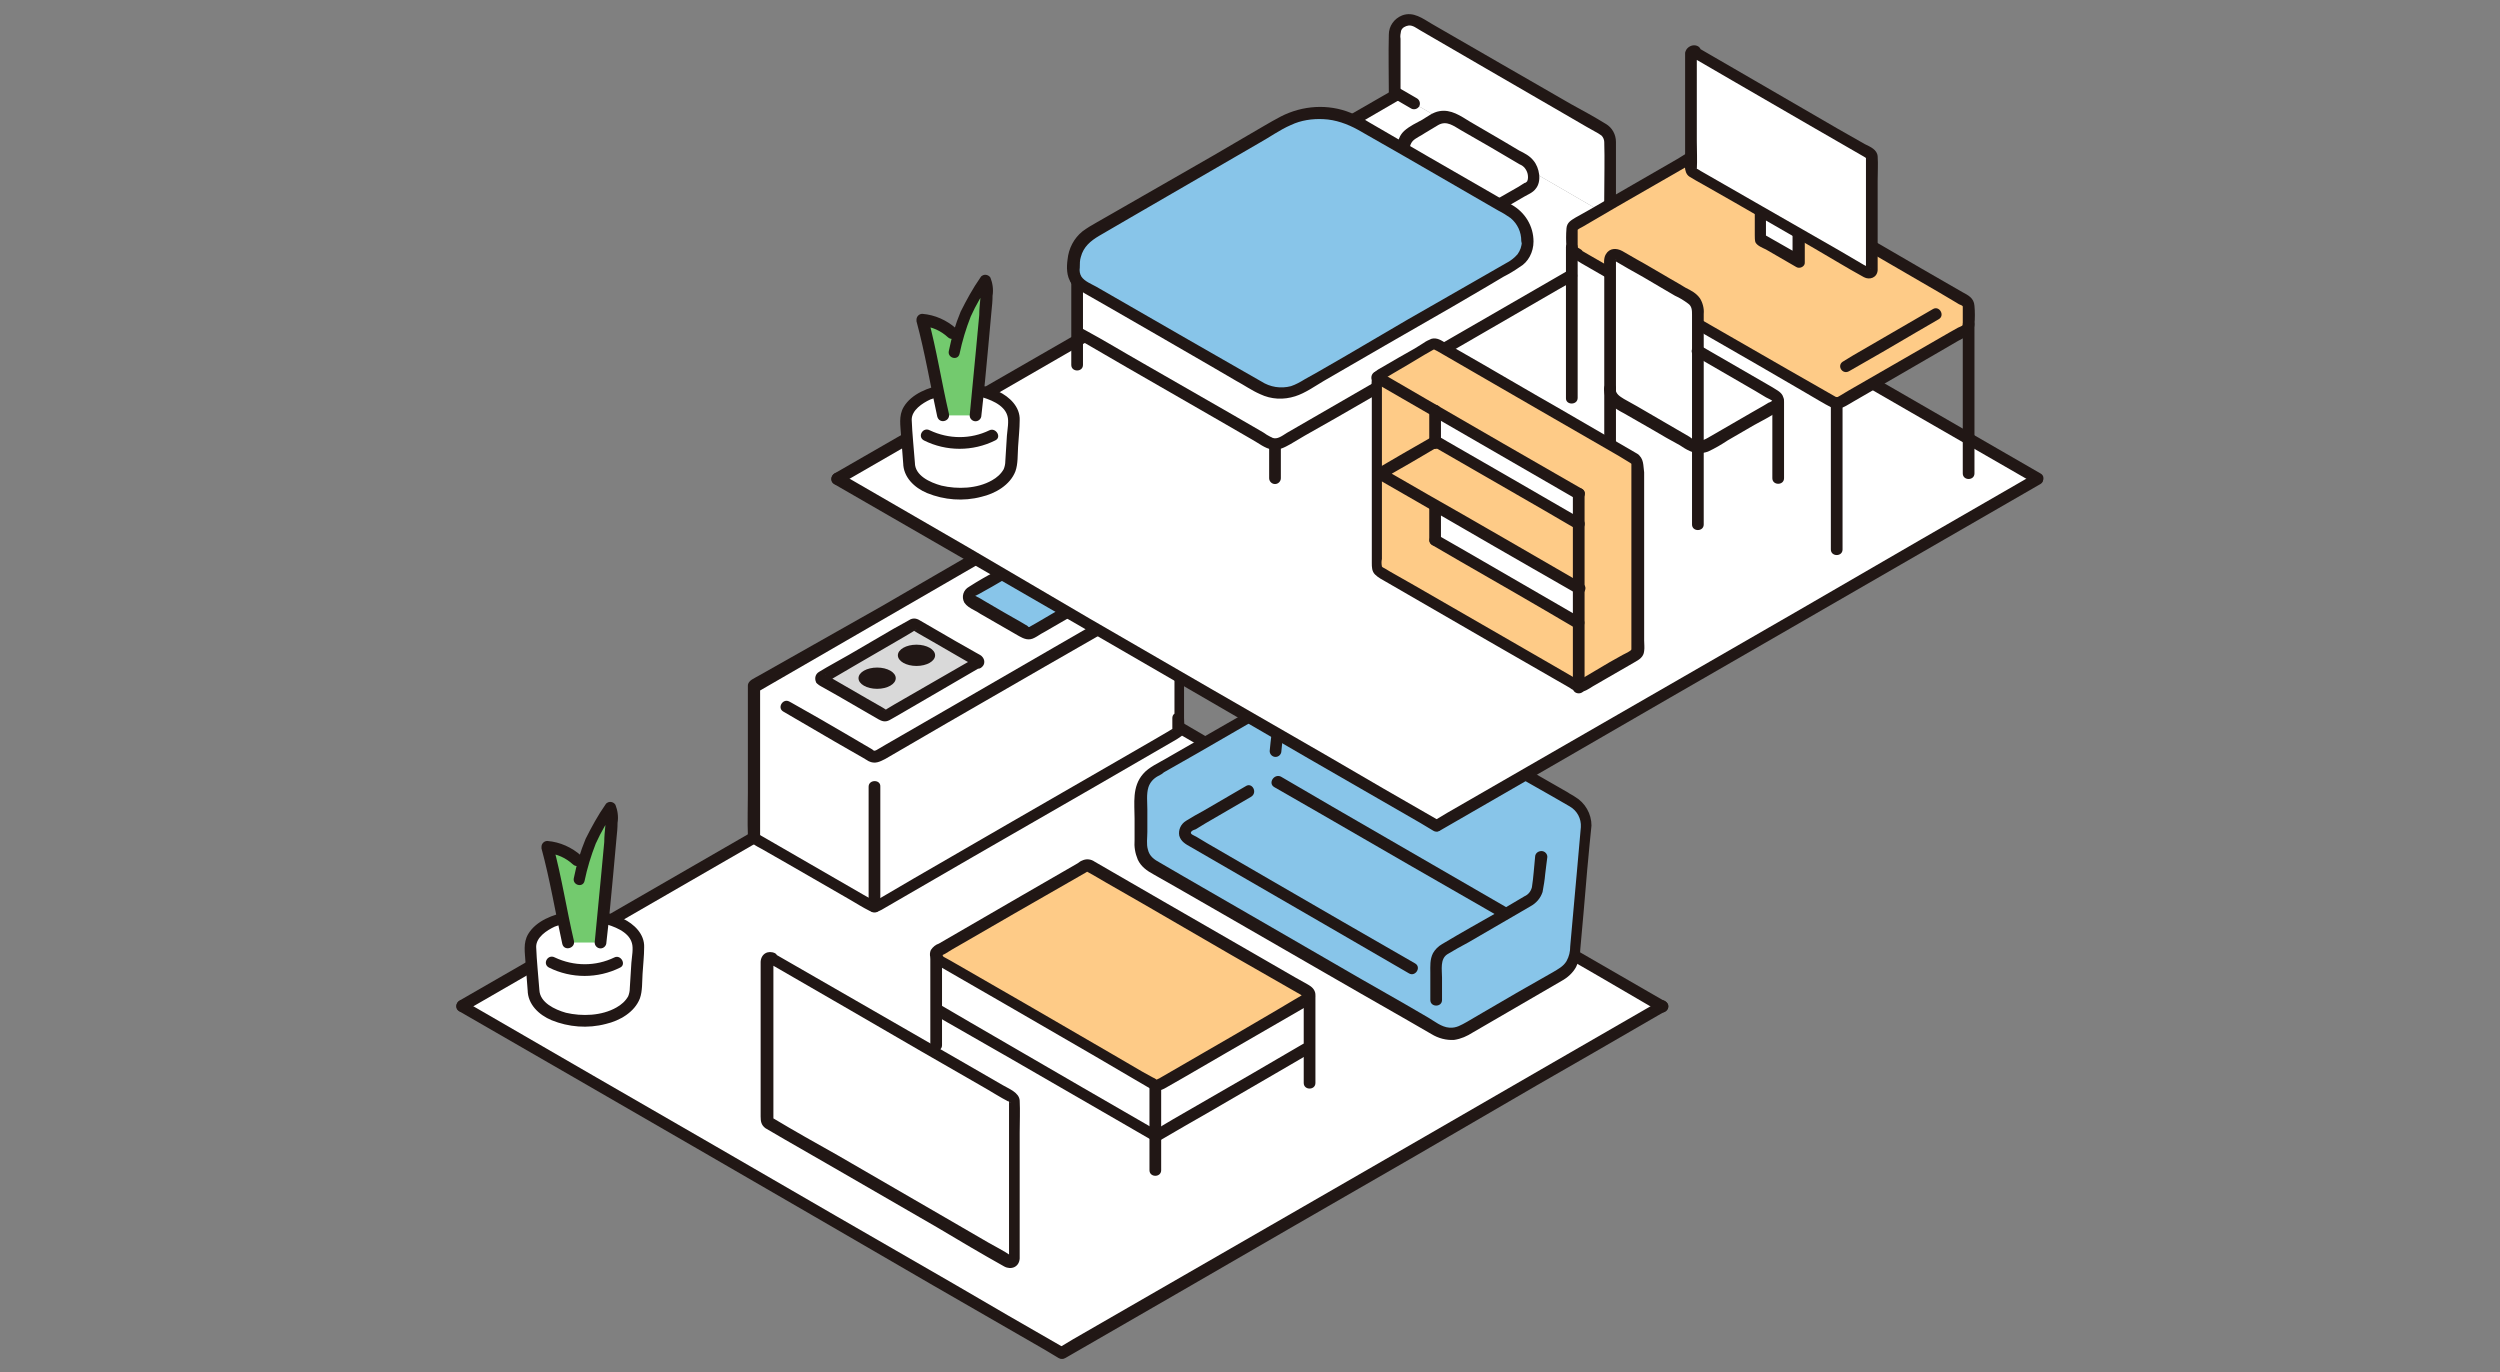<?xml version="1.0" encoding="utf-8"?>
<!-- Generator: Adobe Illustrator 28.2.0, SVG Export Plug-In . SVG Version: 6.00 Build 0)  -->
<svg version="1.1" id="レイヤー_1" xmlns="http://www.w3.org/2000/svg" xmlns:xlink="http://www.w3.org/1999/xlink" x="0px"
	 y="0px" viewBox="0 0 470 258" style="enable-background:new 0 0 470 258;" xml:space="preserve">
<rect x="0" y="0" width="470" height="258" fill="#808080" stroke="none"/>
<style type="text/css">
	.st0{fill:#FFFFFF;}
	.st1{fill:#211715;}
	.st2{fill:#73CA6E;}
	.st3{fill:#D9D9D9;}
	.st4{fill:#88C5E9;}
	.st5{fill:#FECB87;}
</style>
<g>
	<g>
		<path class="st0" d="M199.7,124c-40.2,23.2-78.4,45.2-112.9,65.1c35.2,20.3,79,45.6,112.9,65.2c33.9-19.6,77.7-44.9,112.9-65.2
			C278.1,169.2,240,147.2,199.7,124z"/>
		<path class="st1" d="M200.3,255.3c6.9-4,13.9-8,20.8-12l22.3-12.9l22.9-13.2L289,204c7.2-4.1,14.4-8.3,21.5-12.4l2.6-1.5
			c1.2-0.7,0.1-2.6-1.1-1.9l-21.5,12.4L268,213.6l-22.9,13.2l-22.4,12.9c-7,4-14,8.1-21,12.1l-2.5,1.5
			C197.9,254.1,199.1,256,200.3,255.3L200.3,255.3z"/>
		<path class="st1" d="M199.2,125c15.4,8.9,30.8,17.8,46.2,26.7c14.5,8.4,29,16.7,43.5,25.1c7.7,4.4,15.4,8.9,23.1,13.4
			c1.2,0.7,2.4-1.2,1.1-1.9c-14-8.1-28.1-16.2-42.1-24.3c-14.9-8.6-29.8-17.2-44.7-25.8L200.3,123
			C199.1,122.3,197.9,124.2,199.2,125L199.2,125z"/>
		<path class="st1" d="M86.3,190.1l21.5,12.4l22.5,13l22.8,13.2l22.4,13l21,12.1l2.5,1.5c1.2,0.7,2.4-1.2,1.1-1.9
			c-7-4-13.9-8-20.9-12.1l-22.2-12.8l-22.8-13.2l-22.7-13.1l-21.6-12.5l-2.6-1.5C86.2,187.5,85.1,189.4,86.3,190.1z"/>
		<path class="st1" d="M87.4,190.1c14-8.1,28.1-16.2,42.1-24.3l44.7-25.8l26.1-15.1c1.2-0.7,0.1-2.6-1.1-1.9l-46.2,26.7l-43.5,25.1
			l-23.1,13.3C85.1,188.9,86.2,190.8,87.4,190.1z"/>
		<path class="st0" d="M100.3,186.1l-0.6-8.1c0-3.2,4.5-5.8,10.1-5.8s10.1,2.6,10.1,5.8l-0.5,8.1c0,3.2-4.1,5.8-9.6,5.8
			S100.3,189.3,100.3,186.1z"/>
		<path class="st1" d="M101.4,186.1c-0.2-2.7-0.5-5.4-0.6-8.1c0-1.8,2-3.1,3.5-3.8c2.9-1.1,6-1.3,9.1-0.6c1.9,0.5,4.8,1.5,5.4,3.7
			c0.3,1,0,2.5-0.1,3.7c-0.1,1.6-0.2,3.2-0.3,4.8c0,0.5-0.1,1-0.3,1.5c-0.5,0.9-1.3,1.6-2.2,2.1c-2.8,1.6-6.5,1.7-9.5,1
			C104.3,189.8,101.5,188.5,101.4,186.1c0-1.4-2.2-1.4-2.2,0c0,2.7,2.1,4.7,4.5,5.7c3.2,1.3,6.8,1.6,10.2,0.7
			c2.6-0.6,5.4-2.2,6.4-4.8c0.5-1.4,0.4-3.1,0.5-4.6c0.1-1.7,0.3-3.4,0.3-5c0.1-2.5-1.9-4.4-4-5.4c-3.2-1.5-6.8-2-10.3-1.3
			c-2.8,0.5-6,1.7-7.5,4.2c-1,1.7-0.6,3.5-0.5,5.4l0.4,5.2C99.3,187.5,101.5,187.5,101.4,186.1z"/>
		<path class="st2" d="M106.8,177.2c-1.1-4.7-2.6-12.9-3.9-17.9c2.6,0.2,5,1.4,6.6,3.4c1.1-4.2,2.5-6.9,5.2-10.9
			c0.4,0.7,0.4,1.7,0.3,2.7c-0.5,6.7-1.4,16.1-2.1,22.7"/>
		<path class="st1" d="M109.9,165.6c0.5-2.4,1.2-4.7,2.1-7c1-2.2,2.2-4.3,3.6-6.2h-1.9c0.4,0.8,0.2,2,0.1,2.9c-0.1,1-0.2,2-0.2,3
			c-0.2,2.1-0.4,4.3-0.6,6.4c-0.4,4.2-0.8,8.4-1.2,12.5c0,0.6,0.5,1.1,1.1,1.1c0.6,0,1.1-0.5,1.1-1.1c0.5-4.3,0.9-8.7,1.3-13
			c0.2-2.2,0.4-4.4,0.6-6.6c0.1-1,0.2-1.9,0.2-2.9c0.2-1.2,0-2.4-0.4-3.4c-0.3-0.5-1-0.7-1.5-0.4c-0.2,0.1-0.3,0.2-0.4,0.4
			c-1.4,2-2.6,4.2-3.7,6.4c-1,2.4-1.7,4.8-2.2,7.3C107.5,166.4,109.6,167,109.9,165.6L109.9,165.6z"/>
		<path class="st1" d="M115.5,180c-3.5,1.7-7.6,1.7-11.2,0c-1.3-0.7-2.4,1.2-1.1,1.9c4.2,2.1,9.2,2.1,13.4,0
			C117.8,181.3,116.7,179.4,115.5,180z"/>
		<path class="st1" d="M107.9,176.9c-1.4-6-2.3-12-3.9-17.9l-1.1,1.4c1.8,0.1,3.5,0.9,4.8,2.1c1.1,1,2.6-0.6,1.6-1.6
			c-1.8-1.6-4-2.6-6.4-2.8c-0.6,0-1.1,0.5-1.1,1.1c0,0.1,0,0.2,0,0.3c1.6,5.9,2.6,12,3.9,17.9C106,178.9,108.2,178.3,107.9,176.9
			L107.9,176.9z"/>
		<path class="st0" d="M221.5,135c0-6.8,0-26.4,0-26.4l-21.9-12.5c-0.4-0.2-0.9-0.2-1.2,0l-56.7,32.7v28.2c0,0.2,0.1,0.4,0.3,0.5
			l22.2,12.8c0.2,0.1,0.4,0.1,0.6,0l56.4-32.6c0.2-0.1,0.3-0.3,0.3-0.5V135z"/>
		<path class="st3" d="M183.9,124.6l-17.2,10c-0.1,0-0.2,0-0.3,0l-11.8-6.8c-0.1-0.1-0.2-0.2-0.1-0.4c0,0,0.1-0.1,0.1-0.1l17.2-10
			c0.1,0,0.2,0,0.3,0l11.8,6.8C184,124.2,184.1,124.4,183.9,124.6C184,124.6,183.9,124.6,183.9,124.6z"/>
		<path class="st4" d="M209.5,109.8l-15.5,8.9c-0.4,0.2-0.9,0.2-1.3,0l-10-5.8c-0.5-0.3-0.7-1-0.4-1.5c0.1-0.2,0.2-0.3,0.4-0.4
			l15.5-8.9c0.4-0.2,0.9-0.2,1.3,0l10,5.8c0.5,0.3,0.7,1,0.4,1.5C209.8,109.6,209.7,109.7,209.5,109.8z"/>
		<path class="st1" d="M163.3,147.9v22.6c0,1.4,2.2,1.4,2.2,0v-22.6C165.6,146.5,163.3,146.5,163.3,147.9z"/>
		<path class="st1" d="M222.6,135c0-7.9,0-15.9,0-23.8c0-0.8,0-1.7,0-2.5c0-0.4-0.2-0.8-0.5-1l-21.3-12.1c-1-0.6-1.9-0.9-3-0.3
			c-0.4,0.2-0.9,0.5-1.3,0.8l-7,4.1l-23.8,13.8L142.7,127c-0.8,0.5-2.1,0.9-2.1,1.9c0,0.5,0,1,0,1.6V149c0,2.7-0.1,5.4,0,8
			c0.1,1.4,1.5,2,2.6,2.6l4.9,2.8l11.8,6.8c1.2,0.7,2.3,1.4,3.5,2c1.2,0.6,2.1,0,3.1-0.6l16.4-9.5l23.1-13.3l15.2-8.8
			c0.3-0.2,0.6-0.4,0.9-0.6C222.9,137.7,222.6,136,222.6,135c0-1.4-2.2-1.4-2.2,0v1.8c0,0.1,0,0.3,0,0.4c0,0.2-0.1,0.1,0,0l0.4-0.4
			c-0.5,0.3-1,0.6-1.5,0.9l-2.4,1.4l-7.1,4.1l-19.6,11.3l-18.5,10.7l-5.8,3.4l-0.9,0.5c-0.2,0.1-0.4,0.2-0.6,0.4
			c-0.2,0.2,0.4,0.1,0.3,0c0,0-0.2-0.1-0.2-0.1l-0.6-0.3l-1.6-0.9l-18.7-10.8c-0.4-0.2-0.7-0.4-1.1-0.7l0.4,0.4c0,0.1-0.1,0.2,0,0
			c0-0.1,0-0.3,0-0.4v-27.6l-0.5,1l16.6-9.6l20.4-11.8l15.9-9.2l3.6-2.1c0.2-0.1,0.3-0.2,0.5-0.1c0.2,0.1,0.5,0.2,0.7,0.4l1.3,0.7
			l18.2,10.4l1.7,1l-0.5-1c0,6.8,0,13.5,0,20.3v6.1C220.4,136.4,222.6,136.4,222.6,135z"/>
		<path class="st1" d="M215.5,111.7L198,121.8l-18.5,10.7l-13,7.5l-1.7,1c-0.4,0.2-0.5,0.2-0.8-0.1l-4.6-2.7
			c-3.6-2.1-7.2-4.2-10.8-6.2c-0.1,0-0.1-0.1-0.2-0.1c-1.2-0.7-2.4,1.2-1.1,1.9l9.6,5.6l5.4,3.1c0.3,0.2,0.7,0.4,1,0.6
			c1.2,0.6,2.1,0.1,3.1-0.4l11.7-6.8l18.2-10.5l18.3-10.5l1.9-1.1C217.8,112.9,216.7,111,215.5,111.7L215.5,111.7z"/>
		<path class="st1" d="M209,108.9l-11.4,6.6l-2.9,1.7l-0.9,0.5c-0.1,0.1-0.3,0.2-0.4,0.2c0.1,0-0.2-0.1-0.2-0.2l-1-0.6l-3.5-2
			l-3.6-2.1c-0.6-0.4-1.2-0.7-1.8-1c0,0,0,0,0,0c0,0,0,0,0.1,0c0.2-0.1,0.4-0.2,0.6-0.3l2.5-1.4l7.4-4.3l3.2-1.8
			c0.6-0.3,1.2-0.8,1.8-1c0.1-0.1,0.1-0.1,0.1-0.1c0.2,0.1,0.5,0.2,0.7,0.4l3.1,1.8c2.1,1.2,4.1,2.4,6.2,3.6
			C208.8,108.9,208.9,108.9,209,108.9C209,108.9,208.9,108.9,209,108.9c-1.2,0.8-0.1,2.7,1.1,1.9c1-0.6,1.4-2,0.7-3
			c0,0,0-0.1-0.1-0.1c-0.3-0.3-0.6-0.6-1-0.8l-2.8-1.6c-2.3-1.3-4.5-2.6-6.8-3.9c-0.8-0.5-1.9-0.5-2.7,0l-2.2,1.3l-7.7,4.5
			c-1.8,1-3.6,2-5.3,3.1c-1.1,0.6-1.5,1.9-0.9,3c0.2,0.3,0.5,0.6,0.8,0.8c0.7,0.5,1.5,0.8,2.2,1.3l7.3,4.2c0.9,0.5,1.8,0.9,2.9,0.3
			c0.6-0.3,1.1-0.7,1.7-1l13.5-7.8l0.3-0.2C211.3,110.1,210.2,108.2,209,108.9z"/>
		<path class="st1" d="M183.3,123.7l-15.1,8.7l-1.5,0.9l-0.4,0.3c-0.1,0.1-0.3,0.1,0,0h0.6c0.3,0.1-0.1,0-0.2-0.1l-0.8-0.5l-2.8-1.6
			l-6.4-3.7l-1.1-0.6c-0.1-0.1-0.2-0.1-0.3-0.2c-0.1,0-0.1-0.1,0,0l0.3,0.5l0-0.1v0.6l0-0.1l-0.3,0.5c-0.1,0.2-0.1,0.1,0,0
			c0.1-0.1,0.2-0.1,0.3-0.2l1.2-0.7l4.1-2.4l9.3-5.4l1.5-0.9l0.4-0.3c0.1-0.1,0.3-0.1,0,0h-0.6c-0.3-0.1,0.1,0,0.2,0.1l0.8,0.5
			l2.8,1.6l6.4,3.7l1.1,0.6c0.1,0.1,0.2,0.1,0.3,0.2c0.1,0,0.1,0.1,0,0l-0.3-0.5l0,0.1v-0.6l0,0.1l0.3-0.5l-0.1,0.1
			c-1,1,0.6,2.6,1.6,1.6c0.6-0.5,0.6-1.4,0-2c-0.1-0.1-0.2-0.2-0.4-0.3c-0.3-0.2-0.6-0.3-0.9-0.5l-3.7-2.1c-2.3-1.3-4.6-2.7-6.9-4
			c-0.8-0.4-1.4-0.2-2,0.2l-2.7,1.5l-8.4,4.9c-1.9,1.1-3.8,2.1-5.6,3.2c-0.7,0.4-0.9,1.2-0.6,1.9c0,0.1,0.1,0.2,0.2,0.3
			c0.2,0.2,0.5,0.4,0.7,0.5l3.2,1.8l7.6,4.4c0.7,0.4,1.3,0.6,2.1,0.2c0.7-0.4,1.4-0.8,2.1-1.2l14.6-8.5l0.3-0.2
			C185.7,124.9,184.6,123,183.3,123.7z"/>
		<ellipse class="st1" cx="172.3" cy="123.2" rx="3.5" ry="2"/>
		<ellipse class="st1" cx="164.9" cy="127.5" rx="3.5" ry="2"/>
		<path class="st4" d="M282.5,189.6l-7.4,4.3c-1.6,0.9-3.5,0.9-5,0c-18.4-10.6-35.1-20.2-53.4-30.8c-1.4-0.8-2.3-2.3-2.3-3.9
			c0-2.2,0-5.7,0-9.5c0-1.8,1-3.5,2.5-4.4l23.2-13.4l0.8-0.5c0.2-1.2,0.3-2.4,0.5-3.6c0.4-2.8,2.9-4.7,5.7-4.4
			c0.7,0.1,1.3,0.3,1.9,0.6c8.7,5,21.6,12.5,21.6,12.5l24.9,14.4c1.7,1,2.7,2.9,2.5,4.8c-0.7,8-1.7,18.7-2.1,23.6
			c-0.1,1.6-1.1,3.1-2.5,3.9L282.5,189.6z"/>
		<path class="st1" d="M239.6,148c11.2,6.4,22.3,12.9,33.5,19.3l9.4,5.4c1.2,0.7,2.4-1.2,1.1-1.9c-11.1-6.4-22.1-12.8-33.2-19.2
			l-9.6-5.6C239.5,145.4,238.3,147.3,239.6,148z"/>
		<path class="st1" d="M234.2,147.8l-7.9,4.6c-1.1,0.6-2.2,1.2-3.3,1.9c-1,0.6-1.5,1.7-1.3,2.8c0.3,1.1,1.2,1.6,2.1,2.1l26.1,15.1
			c5,2.9,10,5.8,15,8.7c1.2,0.7,2.4-1.2,1.1-1.9c-9.1-5.2-18.2-10.5-27.2-15.7l-11.9-6.9l-2-1.2c-0.3-0.2-1.4-0.5-0.9-1
			c0.2-0.2,0.5-0.3,0.8-0.4l1.8-1.1l8.6-5C236.5,149,235.4,147,234.2,147.8L234.2,147.8z"/>
		<path class="st1" d="M239.6,130.9l-12.2,7l-8,4.6c-1.5,0.9-3.4,1.7-4.5,3c-2.1,2.4-1.6,5.5-1.6,8.4v4c-0.1,1.3,0.1,2.5,0.6,3.7
			c0.6,1.3,1.7,2.1,3,2.8l4.4,2.5l8.7,5c11.5,6.6,23,13.3,34.6,19.9l4.5,2.6c1.3,0.8,2.8,1.2,4.3,1.1c1.3-0.2,2.4-0.7,3.5-1.4
			l3.1-1.8l13.6-7.9c1.1-0.6,2.1-1.5,2.7-2.6c0.5-1,0.8-2.2,0.8-3.4c0.2-2.2,0.4-4.5,0.6-6.7c0.2-2.7,0.5-5.4,0.7-8.2
			c0.1-1.4,0.3-2.8,0.4-4.3c0.1-1.3,0.3-2.7,0.4-4c0-2.2-1.2-4.3-3.1-5.4c-0.4-0.3-0.9-0.5-1.3-0.8l-6.8-3.9l-15.5-9l-13.2-7.6
			l-6.7-3.8c-2-1.2-4.1-2.7-6.5-2.6c-2.3,0.2-4.4,1.7-5.3,3.8c-0.5,1.3-0.6,2.8-0.7,4.2c-0.2,1.5-0.4,3-0.6,4.5
			c-0.3,2.2-0.6,4.4-0.8,6.6c0,0.6,0.5,1.1,1.1,1.1c0.6,0,1.1-0.5,1.1-1.1c0.2-2.2,0.5-4.3,0.8-6.5c0.2-1.5,0.4-3,0.6-4.5
			c0.2-1.2,0.1-2.6,0.7-3.7c0.8-1.7,2.7-2.6,4.6-2.1c1,0.3,2,1,2.9,1.5l3.2,1.9l16.6,9.6l12.4,7.1c4.1,2.4,8.3,4.7,12.4,7.1
			c1.4,0.8,2.2,2.3,2.1,3.9c-0.2,2.6-0.5,5.3-0.7,7.9c-0.4,4.8-0.9,9.7-1.3,14.5c0,1-0.2,1.9-0.7,2.8c-0.6,1-1.6,1.5-2.6,2.1
			l-6.5,3.7l-6.7,3.9l-2.9,1.7c-1.1,0.6-2,1.2-3.3,1.1c-1.5-0.1-2.8-1.2-4-1.9l-4.3-2.5l-8.4-4.8l-16.6-9.6
			c-5.6-3.2-11.2-6.5-16.8-9.7l-4.3-2.5c-1.1-0.6-2-1.2-2.3-2.5c-0.3-1-0.1-2.2-0.1-3.3v-4.2c0-1.4-0.2-2.9,0.2-4.2
			c0.3-0.9,0.9-1.6,1.8-2.1c0.4-0.2,0.8-0.4,1.1-0.7l6.5-3.7l14.7-8.5l0.9-0.5C241.9,132.1,240.8,130.1,239.6,130.9L239.6,130.9z"/>
		<path class="st1" d="M288.6,161.1c-0.2,1.9-0.3,3.8-0.6,5.7c-0.2,0.8-0.7,1.4-1.4,1.7l-4.9,2.9c-3.5,2-7.1,4-10.6,6.1
			c-0.7,0.4-1.3,1-1.7,1.7c-0.6,1.2-0.5,2.4-0.5,3.7v5.1c0,1.4,2.2,1.4,2.2,0v-4.2c0-1.5-0.4-3.5,1-4.4c1.3-0.8,2.6-1.5,3.9-2.2
			l11.7-6.8c1.1-0.6,1.9-1.5,2.3-2.7c0.2-1.1,0.4-2.2,0.5-3.4c0.1-1.1,0.3-2.2,0.4-3.2c0-0.6-0.5-1.1-1.1-1.1
			C289.1,160,288.6,160.5,288.6,161.1L288.6,161.1z"/>
		<path class="st0" d="M217.2,203.8c0.3,0.2,0.6,0.2,0.9,0c3.2-1.9,22.4-13,27.7-16c0.2-0.1,0.3-0.2,0.4-0.4l0.1,0v9.4l-0.6,0.4
			l-28.2,16.3L176.6,190v-9.6L217.2,203.8z"/>
		<path class="st1" d="M176,191c4.6,2.6,9.2,5.3,13.8,7.9l21.3,12.3l5.7,3.3c0.3,0.2,0.8,0.2,1.1,0c3.3-1.9,6.5-3.8,9.7-5.6
			l14.8-8.6l3.6-2.1c1.2-0.7,0.1-2.6-1.1-1.9c-3.2,1.9-6.4,3.7-9.6,5.6l-14.9,8.6l-3.7,2.2h1.1c-4.7-2.7-9.5-5.5-14.2-8.2
			l-21.2-12.3l-5.3-3.1C175.9,188.3,174.8,190.3,176,191L176,191z"/>
		<path class="st1" d="M245.1,187.5v16.1c0,1.4,2.2,1.4,2.2,0v-16.1C247.3,186,245.1,186,245.1,187.5z"/>
		<path class="st1" d="M174.9,180.4v16.1c0,1.4,2.2,1.4,2.2,0v-16.1C177.1,178.9,174.9,178.9,174.9,180.4z"/>
		<path class="st1" d="M216.1,203.8V220c0,1.4,2.2,1.4,2.2,0v-16.1C218.3,202.4,216.1,202.4,216.1,203.8z"/>
		<path class="st5" d="M176.4,180.3l40.8,23.6c0.3,0.2,0.6,0.2,0.9,0c3.2-1.9,22.4-13,27.7-16c0.4-0.2,0.6-0.8,0.3-1.2
			c-0.1-0.1-0.2-0.2-0.3-0.3c-7.1-4.1-35.3-20.4-40.8-23.6c-0.3-0.2-0.6-0.2-0.9,0l-27.7,16c-0.4,0.2-0.6,0.8-0.3,1.2
			C176.1,180.1,176.2,180.2,176.4,180.3z"/>
		<path class="st1" d="M175.8,181.2l12.5,7.2l17.1,9.9l7,4.1c1.4,0.8,2.7,1.6,4.1,2.4c1.2,0.6,2.2,0,3.2-0.6l2.8-1.6l8.1-4.7
			L246,189c0.8-0.4,1.3-1.2,1.3-2.1c-0.1-0.9-0.7-1.4-1.4-1.8l-2.5-1.4l-7.1-4.1l-17.7-10.2l-12.8-7.4c-0.7-0.5-1.6-0.6-2.4-0.2
			c-0.3,0.1-0.5,0.3-0.8,0.5l-2.6,1.5l-7.8,4.5l-15.7,9.1c-0.6,0.2-1.1,0.6-1.5,1.2C174.6,179.5,174.9,180.7,175.8,181.2
			c1.2,0.8,2.3-1.1,1.1-1.9c0.3,0.2-0.2,0.5,0.2,0.3c0.2-0.1,0.4-0.2,0.6-0.3l1.3-0.8l3.3-1.9l8.3-4.8l13.6-7.8
			c0.1-0.1,0.2-0.1,0.3-0.2c-0.2,0.1-0.1,0.1,0.1,0.2l0.9,0.5l2.4,1.4l6.8,3.9l16.9,9.8c4.4,2.5,8.7,5,13.1,7.5
			c0.1,0.1,0.1,0.1,0.2,0.1c0.2,0,0,0,0-0.1c0-0.2,0.2-0.2,0-0.1c-0.1,0-0.2,0.1-0.3,0.2l-1.2,0.7l-3.2,1.9l-8.2,4.8l-14,8.1
			c-0.1,0.1-0.3,0.1-0.4,0.2c-0.1,0-0.1,0.1-0.2,0.1c0,0,0.2,0.1,0.1,0c-0.2-0.1-0.4-0.3-0.7-0.4l-2-1.1l-6-3.5l-16.2-9.4l-13.9-8
			l-2-1.1C175.7,178.6,174.6,180.5,175.8,181.2z"/>
		<polygon class="st0" points="144.2,179.6 190.8,206.5 190.8,237.8 144.2,210.9 		"/>
		<path class="st1" d="M144.6,181.1l4.5,2.6L160,190l13.1,7.6l11.3,6.5c1.8,1,3.6,2.2,5.4,3.1c0.1,0,0.1,0.1,0.2,0.2l-0.4-0.4
			c0,0,0.1-0.1,0.1,0c0,0.1,0,0.2,0,0.3v29.1c0,0.1,0,0.2,0,0.2c0,0,0,0,0,0c0.1,0.2,0.8-0.2,0.6-0.4c0-0.1-0.2-0.1-0.2-0.1
			c-1.3-0.9-2.9-1.7-4.3-2.5l-8.1-4.7l-20.2-11.7c-4.1-2.3-8.2-4.6-12.2-7c-0.1-0.1-0.2-0.1-0.3-0.2l0.4,0.4c0,0-0.1,0.1,0-0.1
			c0-0.2,0-0.4,0-0.6v-28c0-0.2,0-0.5,0-0.7c0-0.1,0-0.1,0-0.2c0,0,0,0,0,0c0,0,0,0,0,0v0C145.3,180.5,145.1,180.7,144.6,181.1
			c0.5,0.3,1.2,0.1,1.5-0.4c0.3-0.5,0.1-1.2-0.4-1.5c-1.3-0.6-2.6,0.1-2.7,1.6c0,0.2,0,0.4,0,0.6v28.5c0,0.9,0.1,1.6,0.9,2.2
			c1.2,0.7,2.4,1.4,3.6,2.1l8,4.6l20.6,11.9c4.2,2.5,8.4,5,12.7,7.4c1.3,0.7,2.8,0.1,2.9-1.5c0-0.7,0-1.3,0-2v-21.7c0-2,0.1-4,0-6
			c-0.1-1.5-2-2.2-3.2-2.9l-7.1-4.1l-20.5-11.8l-14.6-8.4l-0.7-0.4C144.5,178.5,143.4,180.4,144.6,181.1z"/>
	</g>
	<g>
		<path class="st0" d="M383.1,90c-34.5-19.9-72.6-41.9-112.9-65.1C230,48.1,191.9,70.1,157.4,90c35.2,20.3,79,45.6,112.9,65.2
			C304.1,135.6,347.9,110.3,383.1,90z"/>
		<path class="st1" d="M270.8,156.1l20.8-12l22.3-12.9l22.9-13.2l22.7-13.1l21.5-12.4l2.6-1.5c1.2-0.7,0.1-2.6-1.1-1.9l-21.5,12.4
			l-22.6,13.1l-22.9,13.2l-22.4,12.9c-7,4-14,8.1-21,12.1l-2.5,1.5C268.5,154.9,269.6,156.9,270.8,156.1L270.8,156.1z"/>
		<path class="st1" d="M269.7,25.8c15.4,8.9,30.8,17.8,46.2,26.7c14.5,8.4,29,16.7,43.5,25.1c7.7,4.4,15.4,8.9,23.1,13.3
			c1.2,0.7,2.4-1.2,1.1-1.9c-14-8.1-28.1-16.2-42.1-24.3c-14.9-8.6-29.8-17.2-44.7-25.8l-26.1-15.1
			C269.6,23.2,268.5,25.1,269.7,25.8L269.7,25.8z"/>
		<path class="st1" d="M156.8,91l21.5,12.4l22.5,13l22.8,13.2l22.4,13l21,12.1l2.5,1.5c1.2,0.7,2.4-1.2,1.1-1.9
			c-7-4-13.9-8-20.9-12.1l-22.2-12.8l-22.8-13.2L182.2,103l-21.6-12.5l-2.6-1.5C156.7,88.3,155.6,90.3,156.8,91L156.8,91z"/>
		<path class="st1" d="M158,91c14-8.1,28.1-16.2,42.1-24.3l44.7-25.8l26.1-15.1c1.2-0.7,0.1-2.6-1.1-1.9l-46.2,26.7L180,75.7
			l-23.1,13.3C155.6,89.8,156.7,91.7,158,91z"/>
		<path class="st0" d="M262.8,17.7c13.3,7.7,26.6,15.3,39.8,23V26.6c0-1-0.5-1.9-1.4-2.4C289.6,17.5,278,10.8,266.3,4
			c-1.3-0.8-3-0.3-3.7,1c-0.2,0.4-0.4,0.9-0.4,1.4V18L262.8,17.7z"/>
		<path class="st0" d="M202.3,62.3L202.3,62.3v-9.7l60.5-34.9c13.3,7.7,26.6,15.3,39.8,23c0,2.3,0,4.6,0,6.9
			c-15.8,9.1-47.4,27.4-62.9,36.3L202.3,62.3z"/>
		<path class="st1" d="M263.3,18V7.3c-0.1-0.5,0-1,0.1-1.5c0.2-0.6,0.8-0.9,1.4-1c0.8-0.1,1.5,0.5,2.2,0.9l12.4,7.2l12.6,7.3
			l6.2,3.6l1.6,0.9c0.4,0.2,0.9,0.5,1.3,0.8c0.3,0.3,0.5,0.8,0.5,1.2c0.1,3.3,0,6.6,0,9.9c0,3.6-0.1,7.2,0,10.8c0,0.1,0,0.1,0,0.2
			c0,1.4,2.2,1.4,2.2,0v-9.9c0-3.7,0-7.3,0-11c0-1.4-0.7-2.7-1.9-3.4c-2.1-1.3-4.3-2.5-6.5-3.7l-13.2-7.6l-13-7.5
			c-1.7-1-3.5-2.4-5.6-1.6c-1.5,0.6-2.5,2-2.5,3.6c-0.1,3.7,0,7.5,0,11.2V18C261.1,19.4,263.3,19.4,263.3,18z"/>
		<path class="st1" d="M261.6,17.1l-22.6,13l-25.6,14.8l-11.7,6.8c-1.2,0.7-0.1,2.6,1.1,1.9l22.6-13l25.6-14.8l11.7-6.8
			C264,18.3,262.9,16.3,261.6,17.1z"/>
		<path class="st1" d="M262.2,18.6l3.1,1.8c0.5,0.3,1.2,0.1,1.5-0.4c0.3-0.5,0.1-1.2-0.4-1.5l-3.1-1.8c-0.5-0.3-1.2-0.1-1.5,0.4
			C261.5,17.6,261.7,18.3,262.2,18.6L262.2,18.6z"/>
		<path class="st0" d="M287.7,30.7L272.5,22c-0.5-0.3-1-0.3-1.5,0l-6.4,3.7c-0.5,0.3-0.8,0.8-0.8,1.3v1.1l18,10.4l5.7-3.3
			c0.5-0.3,0.8-0.8,0.8-1.3V32C288.4,31.5,288.1,31,287.7,30.7z"/>
		<path class="st1" d="M265,29.7c0-1.1-0.2-2.3,0.6-3.2c0.6-0.6,1.6-1,2.3-1.5c0.8-0.5,1.7-1,2.5-1.5c1.6-0.9,2.9,0.2,4.3,1
			c3.7,2.1,7.3,4.2,11,6.4c0.8,0.3,1.3,1,1.5,1.8c0.1,0.5,0.1,1-0.1,1.4c-0.1,0.1-0.3,0.3-0.5,0.3l-1.1,0.7l-5.6,3.2h1.1l-16.6-9.6
			c-1.2-0.7-2.4,1.2-1.1,1.9l16.6,9.6c0.3,0.2,0.8,0.2,1.1,0l5.5-3.2c0.7-0.4,1.7-0.8,2.2-1.5c1.2-1.4,0.7-4-0.4-5.3
			c-0.7-0.9-1.7-1.4-2.7-1.9l-3.2-1.9l-6-3.5c-1.8-1.1-3.6-2.4-5.8-2c-1.2,0.2-2.2,1-3.2,1.6c-1.1,0.6-2.4,1.2-3.4,2.1
			c-1.4,1.3-1.4,3.1-1.4,4.9C262.8,31.1,265,31.1,265,29.7z"/>
		<path class="st1" d="M202.6,63.7l9.3,5.4l17.2,9.9l6.4,3.7c1.1,0.6,2.3,1.6,3.6,1.8c1.4,0.2,2.4-0.4,3.5-1l2.7-1.6l6-3.4l13.7-7.9
			l28-16.2l3-1.7c1.2-0.7,0.1-2.6-1.1-1.9l-27.2,15.7l-25.8,14.9c-0.8,0.5-1.8,1.3-2.7,0.9c-0.1-0.1-0.2-0.1-0.4-0.2
			c-0.4-0.2-0.9-0.5-1.3-0.8l-5.7-3.3l-16.9-9.7c-3.7-2.1-7.3-4.3-11-6.3c-0.1,0-0.1-0.1-0.2-0.1C202.5,61.1,201.3,63,202.6,63.7
			L202.6,63.7z"/>
		<path class="st1" d="M240.8,89.9v-5.5c0-0.6-0.5-1.1-1.1-1.1s-1.1,0.5-1.1,1.1v5.5c0,0.6,0.5,1.1,1.1,1.1S240.8,90.5,240.8,89.9z"
			/>
		<path class="st1" d="M203.6,68.6V52.9c0-1.4-2.2-1.4-2.2,0v15.7C201.4,70,203.6,70,203.6,68.6z"/>
		<path class="st4" d="M287.2,45.4L287.2,45.4c0-2.4-1.3-4.6-3.3-5.8l-28.4-16.4c-4.5-2.6-10-2.6-14.5,0l-35.6,20.6
			c-2.2,1.2-3.5,3.5-3.5,6v1.1c0,1.1,0.6,2.1,1.5,2.7l33.5,19.3c2.5,1.4,5.5,1.4,8,0L284.5,50C286.2,49,287.2,47.3,287.2,45.4z"/>
		<path class="st1" d="M288.3,45.4c0-2.9-1.6-5.5-4.1-6.9c-1-0.6-2.1-1.2-3.1-1.8l-12.5-7.2L257.4,23c-1.1-0.7-2.3-1.3-3.5-1.8
			c-4.2-1.7-9-1.4-13.1,0.7c-2.1,1.1-4.2,2.4-6.3,3.6l-6.5,3.8l-12.9,7.4l-6.1,3.5l-2.8,1.6c-0.9,0.5-1.9,1.1-2.7,1.7
			c-1.6,1.3-2.6,3.2-2.8,5.3c-0.2,1.4-0.2,3.2,0.7,4.4c0.8,1.1,2.1,1.7,3.3,2.4l3.5,2l9.2,5.3l10.2,5.9l4.8,2.8
			c1.5,0.8,2.9,1.8,4.5,2.5c2.1,1,4.4,1.1,6.6,0.4c1.9-0.6,3.7-1.9,5.4-2.9l11.4-6.6l12.7-7.3l6.5-3.8l3.2-1.9c1-0.5,2-1.1,3-1.8
			C287.3,49.3,288.3,47.4,288.3,45.4c0-1.4-2.2-1.4-2.2,0c0,0.9-0.3,1.7-0.8,2.4c-0.6,0.7-1.4,1.3-2.2,1.7l-6.1,3.5l-12.4,7.1
			L253,66.9l-5.2,3l-2.5,1.4c-0.8,0.5-1.7,1-2.6,1.3c-1.9,0.5-3.9,0.2-5.6-0.9l-4.2-2.4l-9.6-5.5l-17.2-9.9c-0.9-0.5-2.2-1-2.8-1.9
			c-0.3-0.5-0.4-1.1-0.3-1.7c0-0.7,0-1.4,0.2-2c0.5-1.9,1.8-3,3.5-4l5.5-3.2l24.5-14.2c2-1.1,3.9-2.5,6-3.4c1.9-0.9,4-1.2,6.1-1.1
			c2.3,0.1,4.5,0.9,6.5,2l9.1,5.2l12.8,7.4l4.5,2.6c0.8,0.4,1.6,0.9,2.3,1.4c1.3,1.1,2,2.6,2,4.3C286.1,46.8,288.3,46.8,288.3,45.4z
			"/>
		<path class="st5" d="M295.5,46.5v-3.3c0-0.4,0.2-0.8,0.6-1l23.8-13.8c0.3-0.2,0.8-0.2,1.1,0c5.1,2.9,43.5,25.1,48.6,28.1
			c0.3,0.2,0.6,0.6,0.6,1V61c0,0.4-0.2,0.8-0.6,1l-23.6,13.6c-0.3,0.2-0.8,0.2-1.1,0c-4.9-2.8-41.1-23.7-48.8-28.2
			C295.7,47.2,295.5,46.9,295.5,46.5z"/>
		<path class="st1" d="M344.2,75.7v27.6c0,1.4,2.2,1.4,2.2,0V75.7C346.4,74.3,344.2,74.3,344.2,75.7z"/>
		<path class="st1" d="M369,61v28c0,1.4,2.2,1.4,2.2,0V61C371.2,59.6,369,59.6,369,61z"/>
		<path class="st1" d="M347.6,69.8c4.2-2.4,8.4-4.8,12.6-7.3l4.3-2.5c1.2-0.7,0.1-2.6-1.1-1.9c-5,2.9-10,5.8-15,8.7
			c-0.6,0.4-1.2,0.7-1.8,1.1C345.2,68.6,346.3,70.5,347.6,69.8L347.6,69.8z"/>
		<path class="st1" d="M296.6,46.5v-2.9c0-0.1,0-0.3,0-0.4c0.2-0.2,0.8-0.5,1-0.6l6.5-3.8l15.3-8.8c0.2-0.1,0.8-0.6,1-0.6
			c0.2,0.1,0.4,0.2,0.6,0.4l1,0.6l6.3,3.6l18.9,10.9c5.8,3.4,11.6,6.7,17.4,10.1l2.7,1.6l1,0.6c0.2,0.1,0.6,0.2,0.7,0.4
			c0,0.1,0,0.3,0,0.4v2.3c0,0.3,0,0.5,0,0.8c-0.1,0.2-0.7,0.4-0.9,0.5l-1.6,0.9l-19.1,11l-1.5,0.9c-0.4,0.2-0.5,0.4-0.8,0.2
			l-2.1-1.2l-7-4l-20-11.5c-5.8-3.3-11.5-6.7-17.3-10l-1.2-0.7C297.4,46.9,296.6,46.6,296.6,46.5c0-0.6-0.5-1.1-1.1-1.1
			c-0.6,0-1.1,0.5-1.1,1.1c0.1,1.1,0.7,1.7,1.6,2.2l1.3,0.8l3.3,1.9l9,5.2l21.2,12.2l8.6,5c1.6,0.9,3.3,2,4.9,2.8
			c1.5,0.8,3-0.5,4.3-1.2l4.5-2.6l10.7-6.2l4.3-2.5c1.3-0.7,3-1.4,3.1-3.1c0.1-1.2,0.1-2.4,0-3.5c-0.1-1.5-1.2-2-2.3-2.6
			c-5.1-2.9-10.2-5.9-15.2-8.8c-6.8-3.9-13.5-7.8-20.3-11.7l-7.9-4.6l-2.7-1.5c-1-0.6-2.1-1.4-3.3-0.8c-1.4,0.6-2.7,1.5-4,2.3
			l-8.5,4.9l-8.3,4.8l-2.5,1.4c-0.8,0.5-1.6,0.9-1.7,2c-0.1,1.2-0.1,2.4,0,3.6C294.4,47.9,296.6,47.9,296.6,46.5z"/>
		<path class="st1" d="M296.6,74.8V46.5c0-1.4-2.2-1.4-2.2,0v28.4C294.4,76.2,296.6,76.2,296.6,74.8z"/>
		<path class="st0" d="M332.1,28.4l-1.2-0.7V45l6.2,3.6l1,0.6V31.8L332.1,28.4z"/>
		<path class="st1" d="M332.7,27.5l-1.2-0.7c-0.5-0.3-1.2-0.1-1.5,0.4c-0.1,0.2-0.1,0.3-0.1,0.5v16.5c0,0.4,0,0.9,0.1,1.3
			c0.3,0.7,1.4,1.1,2,1.4l5.7,3.3c0.5,0.3,1.2,0.1,1.5-0.4c0.1-0.2,0.1-0.3,0.1-0.5V31.8c0-0.4-0.2-0.8-0.5-1L332.7,27.5
			c-1.2-0.7-2.4,1.2-1.1,1.9l5.9,3.4l-0.5-1v17.3l1.7-1l-7.2-4.1l0.5,1V27.7l-1.7,1l1.2,0.7C332.8,30.1,333.9,28.2,332.7,27.5z"/>
		<path class="st0" d="M318.8,9.9l33,19c0.2,0.1,0.3,0.3,0.3,0.4V51c0,0.3-0.2,0.5-0.5,0.5c-0.1,0-0.2,0-0.3-0.1l-33-19
			c-0.2-0.1-0.3-0.3-0.3-0.4V10.3c0-0.3,0.2-0.5,0.5-0.5C318.6,9.8,318.7,9.8,318.8,9.9z"/>
		<path class="st1" d="M318.2,10.8l7.4,4.3l14.5,8.4l10.4,6c0.2,0.1,0.4,0.3,0.6,0.4c-0.1,0.1-0.2-0.6-0.3-0.5c0,0,0,0.2,0,0.2
			c0,0.2,0,0.5,0,0.7v20.4c0,0.1,0,0.1,0,0.2c0.2,0.4,0.8-0.7,0.9-0.4c0,0-0.1-0.1-0.2-0.1c-0.3-0.2-0.7-0.4-1.1-0.6l-4.6-2.7
			l-14.3-8.2l-11.5-6.6c-0.4-0.2-0.7-0.5-1.1-0.6c0,0-0.1-0.1-0.2-0.1c0.4,0,0.3,0.8,0.3,0.3c0.1-1.8,0-3.6,0-5.3V11.3
			c0-0.3,0-0.5,0-0.8c0-0.1,0-0.1,0-0.2c0,0,0,0,0-0.1c0,0,0,0,0,0v0c0-0.3-0.2-0.1-0.6,0.6c0.6,0.2,1.2-0.2,1.4-0.8
			c0.1-0.6-0.2-1.2-0.8-1.4c-0.8-0.3-1.8,0.2-2.1,1c-0.1,0.2-0.1,0.3-0.1,0.5c0,0.1,0,0.3,0,0.4v18.5c0,1.3-0.4,3.4,0.8,4.2
			c0.8,0.5,1.7,1,2.6,1.5l5.8,3.3l15.1,8.7c3.1,1.8,6.2,3.7,9.3,5.4c1.1,0.6,2.5,0.1,2.6-1.3c0-0.4,0-0.9,0-1.3V33.9
			c0-1.5,0.1-3,0-4.5c-0.1-1.3-1.4-1.8-2.4-2.3l-5.1-2.9l-15-8.7l-10.7-6.2l-0.6-0.3C318.1,8.2,317,10.1,318.2,10.8z"/>
		<path class="st0" d="M302.7,73c0-3.7,0-10,0-15.7v-8.5c0-0.5,0.4-0.9,0.9-0.9c0.2,0,0.3,0,0.5,0.1c3.4,1.9,10,5.7,13.6,7.9
			c0.9,0.5,1.4,1.4,1.4,2.4v7.9c6.4,3.7,11.9,6.9,14.6,8.4c0.5,0.3,0.7,1,0.4,1.5c-0.1,0.2-0.2,0.3-0.4,0.4
			c-3.3,1.9-10.6,6.1-12.7,7.3c-0.9,0.5-2,0.5-2.9,0c-3-1.7-10-5.8-14-8.1c-0.9-0.5-1.4-1.4-1.4-2.5"/>
		<path class="st1" d="M333.2,75.5c0,4.8,0,9.6,0,14.4c0,1.4,2.2,1.4,2.2,0c0-4.8,0-9.6,0-14.4C335.4,74,333.2,74,333.2,75.5z"/>
		<path class="st1" d="M318.1,84.2c0,4.8,0,9.6,0,14.4c0,1.4,2.2,1.4,2.2,0c0-4.8,0-9.6,0-14.4C320.3,82.8,318.1,82.8,318.1,84.2z"
			/>
		<path class="st1" d="M301.6,73c0,5.4,0,10.7,0,16.1c0,1.4,2.2,1.4,2.2,0c0-5.4,0-10.7,0-16.1C303.8,71.6,301.6,71.6,301.6,73z"/>
		<path class="st1" d="M303.8,73c0-5,0-10,0-15c0-2.6,0-5.1,0-7.7v-1.2c0-0.1,0-0.2,0-0.2c-0.1-0.2,0.1,0,0,0c0,0-0.2,0.2-0.2,0.1
			l-0.1,0l0.2,0.1c0.8,0.5,1.6,0.9,2.4,1.4c2,1.1,3.9,2.2,5.9,3.4c1,0.6,1.9,1.1,2.9,1.7c0.9,0.4,1.7,0.9,2.5,1.5
			c0.7,0.5,0.7,1.3,0.7,2.1v24.6c0,1.4,2.2,1.4,2.2,0V59c0.1-1-0.2-2.1-0.7-2.9c-0.7-1-1.7-1.5-2.7-2c-1-0.6-2-1.2-2.9-1.7
			c-2.1-1.2-4.2-2.5-6.4-3.7c-0.9-0.5-1.7-1-2.6-1.5c-1.1-0.6-2.4-0.6-3.1,0.6c-0.5,0.8-0.3,2-0.3,3v3.8c0,6.2,0,12.3,0,18.5
			C301.6,74.4,303.8,74.4,303.8,73L303.8,73z"/>
		<path class="st1" d="M301.6,73.3c0,1.1,0.5,2.2,1.3,2.9c0.8,0.6,1.6,1.1,2.4,1.5c1.8,1,3.6,2.1,5.4,3.1c1.7,1,3.4,2,5.1,2.9
			c0.6,0.4,1.2,0.8,1.9,1.1c1.1,0.5,2.3,0.5,3.4,0.1c1.3-0.6,2.5-1.3,3.7-2.1c1.7-1,3.3-1.9,5-2.9c1.5-0.8,3-1.6,4.4-2.5
			c1.1-0.6,1.5-2,0.9-3.1c-0.4-0.7-1.3-1.1-1.9-1.5c-4.5-2.6-9-5.2-13.5-7.8c-1.2-0.7-2.4,1.2-1.1,1.9l11.4,6.6l2,1.2l0.8,0.4
			c0.1,0.1,0.3,0.2,0.4,0.2c0,0.1-0.6,0.4-0.7,0.4l-1,0.6l-2.1,1.2c-2.8,1.6-5.5,3.2-8.3,4.8c-0.5,0.3-1,0.5-1.6,0.6
			c-0.7-0.1-1.3-0.3-1.9-0.8c-1.4-0.8-2.9-1.7-4.3-2.5l-5.5-3.2l-2.5-1.4c-0.8-0.5-1.5-0.9-1.6-1.9
			C303.8,71.9,301.6,71.9,301.6,73.3L301.6,73.3z"/>
		<path class="st0" d="M170.9,87l-0.6-8.1c0-3.2,4.5-5.8,10.1-5.8s10.1,2.6,10.1,5.8l-0.5,8.1c0,3.2-4.1,5.8-9.6,5.8
			S170.9,90.2,170.9,87z"/>
		<path class="st1" d="M172,87c-0.2-2.7-0.5-5.4-0.6-8.1c0-1.8,2-3.1,3.5-3.8c2.9-1.1,6-1.3,9.1-0.6c1.9,0.5,4.8,1.5,5.4,3.7
			c0.3,1,0,2.5-0.1,3.7c-0.1,1.6-0.2,3.2-0.3,4.8c0,0.5-0.1,1-0.3,1.5c-0.5,0.9-1.3,1.6-2.2,2.1c-2.8,1.6-6.5,1.7-9.5,1
			C174.8,90.7,172,89.4,172,87c0-1.4-2.2-1.4-2.2,0c0,2.7,2.1,4.7,4.5,5.7c3.2,1.3,6.8,1.6,10.2,0.7c2.6-0.6,5.4-2.2,6.4-4.8
			c0.5-1.4,0.4-3.1,0.5-4.6c0.1-1.7,0.3-3.4,0.3-5c0.1-2.5-1.9-4.4-4-5.4c-3.2-1.5-6.8-2-10.3-1.3c-2.8,0.5-6,1.7-7.5,4.2
			c-1,1.7-0.6,3.5-0.5,5.4l0.4,5.2C169.8,88.4,172.1,88.4,172,87z"/>
		<path class="st2" d="M177.3,78.1c-1.1-4.7-2.6-12.9-3.9-17.9c2.6,0.2,5,1.4,6.6,3.4c1.1-4.2,2.5-6.9,5.2-10.9
			c0.4,0.7,0.4,1.7,0.3,2.7c-0.5,6.7-1.4,16.1-2.1,22.7"/>
		<path class="st1" d="M180.4,66.5c0.5-2.4,1.2-4.7,2.1-7c1-2.2,2.2-4.3,3.6-6.2h-1.9c0.4,0.8,0.2,2,0.1,2.9c-0.1,1-0.2,2-0.2,3
			c-0.2,2.1-0.4,4.3-0.6,6.4c-0.4,4.2-0.8,8.4-1.2,12.5c0,0.6,0.5,1.1,1.1,1.1c0.6,0,1.1-0.5,1.1-1.1c0.5-4.3,0.9-8.7,1.3-13
			c0.2-2.2,0.4-4.4,0.6-6.6c0.1-1,0.2-1.9,0.2-2.9c0.2-1.2,0-2.4-0.4-3.4c-0.3-0.5-1-0.7-1.5-0.4c-0.2,0.1-0.3,0.2-0.4,0.4
			c-1.4,2-2.6,4.2-3.7,6.4c-1,2.4-1.7,4.8-2.2,7.3C178,67.3,180.1,67.9,180.4,66.5L180.4,66.5z"/>
		<path class="st1" d="M186,80.9c-3.5,1.7-7.6,1.7-11.2,0c-1.3-0.7-2.4,1.2-1.1,1.9c4.2,2.1,9.2,2.1,13.4,0
			C188.4,82.2,187.2,80.3,186,80.9z"/>
		<path class="st1" d="M178.4,77.8c-1.4-6-2.3-12-3.9-17.9l-1.1,1.4c1.8,0.1,3.5,0.9,4.8,2.1c1.1,1,2.6-0.6,1.6-1.6
			c-1.8-1.6-4-2.6-6.4-2.8c-0.6,0-1.1,0.5-1.1,1.1c0,0.1,0,0.2,0,0.3c1.6,5.9,2.6,12,3.9,17.9C176.6,79.8,178.7,79.2,178.4,77.8z"/>
		<path class="st5" d="M307.3,86.3c-5.9-3.4-24.4-14.1-37-21.4c-0.3-0.2-0.8-0.2-1.1,0l-9.8,5.7c-0.3,0.2-0.5,0.6-0.5,0.9
			c0,7.6,0,27.6,0,35.2c0,0.4,0.2,0.7,0.5,0.9c12.2,7.1,30.7,17.7,36.9,21.3c0.3,0.2,0.8,0.2,1.1,0c2.8-1.6,6.9-4,9.9-5.8
			c0.3-0.2,0.5-0.6,0.5-0.9c0-4.1,0-27.4,0-35C307.8,86.8,307.6,86.5,307.3,86.3z"/>
		<path class="st0" d="M270,95.2c9.1,5.2,17.8,10.3,26.8,15.5v6.4c-8.3-4.8-19.6-11.3-27-15.6v-6.1L270,95.2z"/>
		<path class="st0" d="M296.8,92.8v5.8c-8.3-4.8-19-11-26.4-15.3c-0.2-0.1-0.3-0.2-0.5-0.3c0,0,0,0,0,0v-5.8
			C278.9,82.5,287.7,87.5,296.8,92.8z"/>
		<path class="st1" d="M307.8,85.3c-4.8-2.8-9.5-5.5-14.3-8.3c-6.5-3.7-12.9-7.5-19.4-11.2l-2.3-1.3c-0.8-0.5-1.7-1.1-2.7-0.8
			c-0.5,0.2-1.1,0.5-1.5,0.8l-1.6,1l-3,1.7l-3.1,1.8c-0.9,0.5-1.9,1-2,2.2c-0.1,1.1,0,2.2,0,3.3c0,6.2,0,12.5,0,18.7
			c0,3,0,6.1,0,9.1v3.5c0,0.8,0,1.6,0.6,2.2c0.6,0.6,1.4,1,2.1,1.4c6.4,3.7,12.8,7.4,19.2,11.1l15.3,8.8c0.5,0.4,1.2,0.7,1.8,0.8
			c1,0,1.8-0.6,2.6-1.1l5.2-3l2.6-1.5c0.9-0.5,1.7-1,1.8-2.1c0.1-0.7,0-1.3,0-2c0-5.1,0-10.2,0-15.3c0-5.4,0-10.9,0-16.3
			C308.9,87.5,309.1,86.2,307.8,85.3c-1.2-0.8-2.3,1.1-1.1,1.9c0,0.3,0,0.7,0,1v13c0,5.4,0,10.8,0,16.2v3.9c0,0.3,0,0.6,0,0.8
			c-0.1,0.3-1.2,0.8-1.6,1l-2.5,1.4l-4.9,2.9c-0.2,0.1-0.7,0.5-0.9,0.5c-0.2-0.1-0.3-0.2-0.5-0.3l-1.2-0.7l-3.1-1.8l-7.8-4.5
			c-6.1-3.5-12.3-7.1-18.4-10.6l-4.4-2.5l-1-0.6c-0.2-0.1-0.6-0.3-0.6-0.4c-0.1-0.5-0.1-1,0-1.4v-7.7c0-6.2,0-12.5,0-18.7
			c0-1.3,0-2.6,0-3.9v-1.7c0-0.5,0-1,0-1.5c0.1-0.3,0.3-0.3,0.6-0.5l1.5-0.9l2.9-1.7l3-1.8l1.4-0.8c0.2-0.1,0.3-0.2,0.4-0.2
			c0.2,0.1,0.4,0.2,0.6,0.3c6.2,3.6,12.3,7.1,18.5,10.7c5.2,3,10.4,6,15.6,9l2.3,1.4C308,87.9,309.1,86,307.8,85.3z"/>
		<path class="st1" d="M268.7,77.2v6.1c0,0.6,0.5,1.1,1.1,1.1s1.1-0.5,1.1-1.1v-6.1c0-0.6-0.5-1.1-1.1-1.1S268.7,76.6,268.7,77.2z"
			/>
		<path class="st1" d="M269.3,102.5c7,4.1,14.1,8.1,21.1,12.2l5.8,3.4c1.2,0.7,2.4-1.2,1.1-1.9c-7.2-4.2-14.4-8.3-21.6-12.5
			l-5.4-3.1C269.2,99.8,268,101.8,269.3,102.5L269.3,102.5z"/>
		<path class="st1" d="M268.7,95.4v6.1c0,0.6,0.5,1.1,1.1,1.1s1.1-0.5,1.1-1.1v-6.1c0-0.6-0.5-1.1-1.1-1.1S268.7,94.8,268.7,95.4z"
			/>
		<path class="st1" d="M295.7,92.8v36.5c0,1.4,2.2,1.4,2.2,0V92.8C297.9,91.4,295.7,91.4,295.7,92.8z"/>
		<path class="st1" d="M258.4,71.9c9.9,5.7,19.7,11.4,29.6,17.1l8.3,4.8c1.2,0.7,2.4-1.2,1.1-1.9c-9.8-5.6-19.6-11.3-29.3-16.9
			l-8.6-5C258.2,69.2,257.1,71.2,258.4,71.9z"/>
		<path class="st1" d="M297.4,97.6c-4.9-2.8-9.8-5.7-14.7-8.5l-7.3-4.2l-3.3-1.9c-0.5-0.3-1-0.6-1.4-0.8c-0.9-0.5-1.5-0.1-2.3,0.4
			c-3.2,1.8-6.4,3.7-9.5,5.5c-0.5,0.3-0.7,1-0.4,1.5c0.1,0.2,0.2,0.3,0.4,0.4c9.8,5.6,19.5,11.3,29.3,16.9l8.2,4.7
			c1.2,0.7,2.4-1.2,1.1-1.9c-9.7-5.6-19.3-11.2-29-16.7l-8.5-4.9V90c3.5-2,7-4,10.5-6.1h-1.1c7,4,14,8.1,21,12.1l6,3.5
			C297.5,100.2,298.6,98.3,297.4,97.6L297.4,97.6z"/>
	</g>
</g>
</svg>
